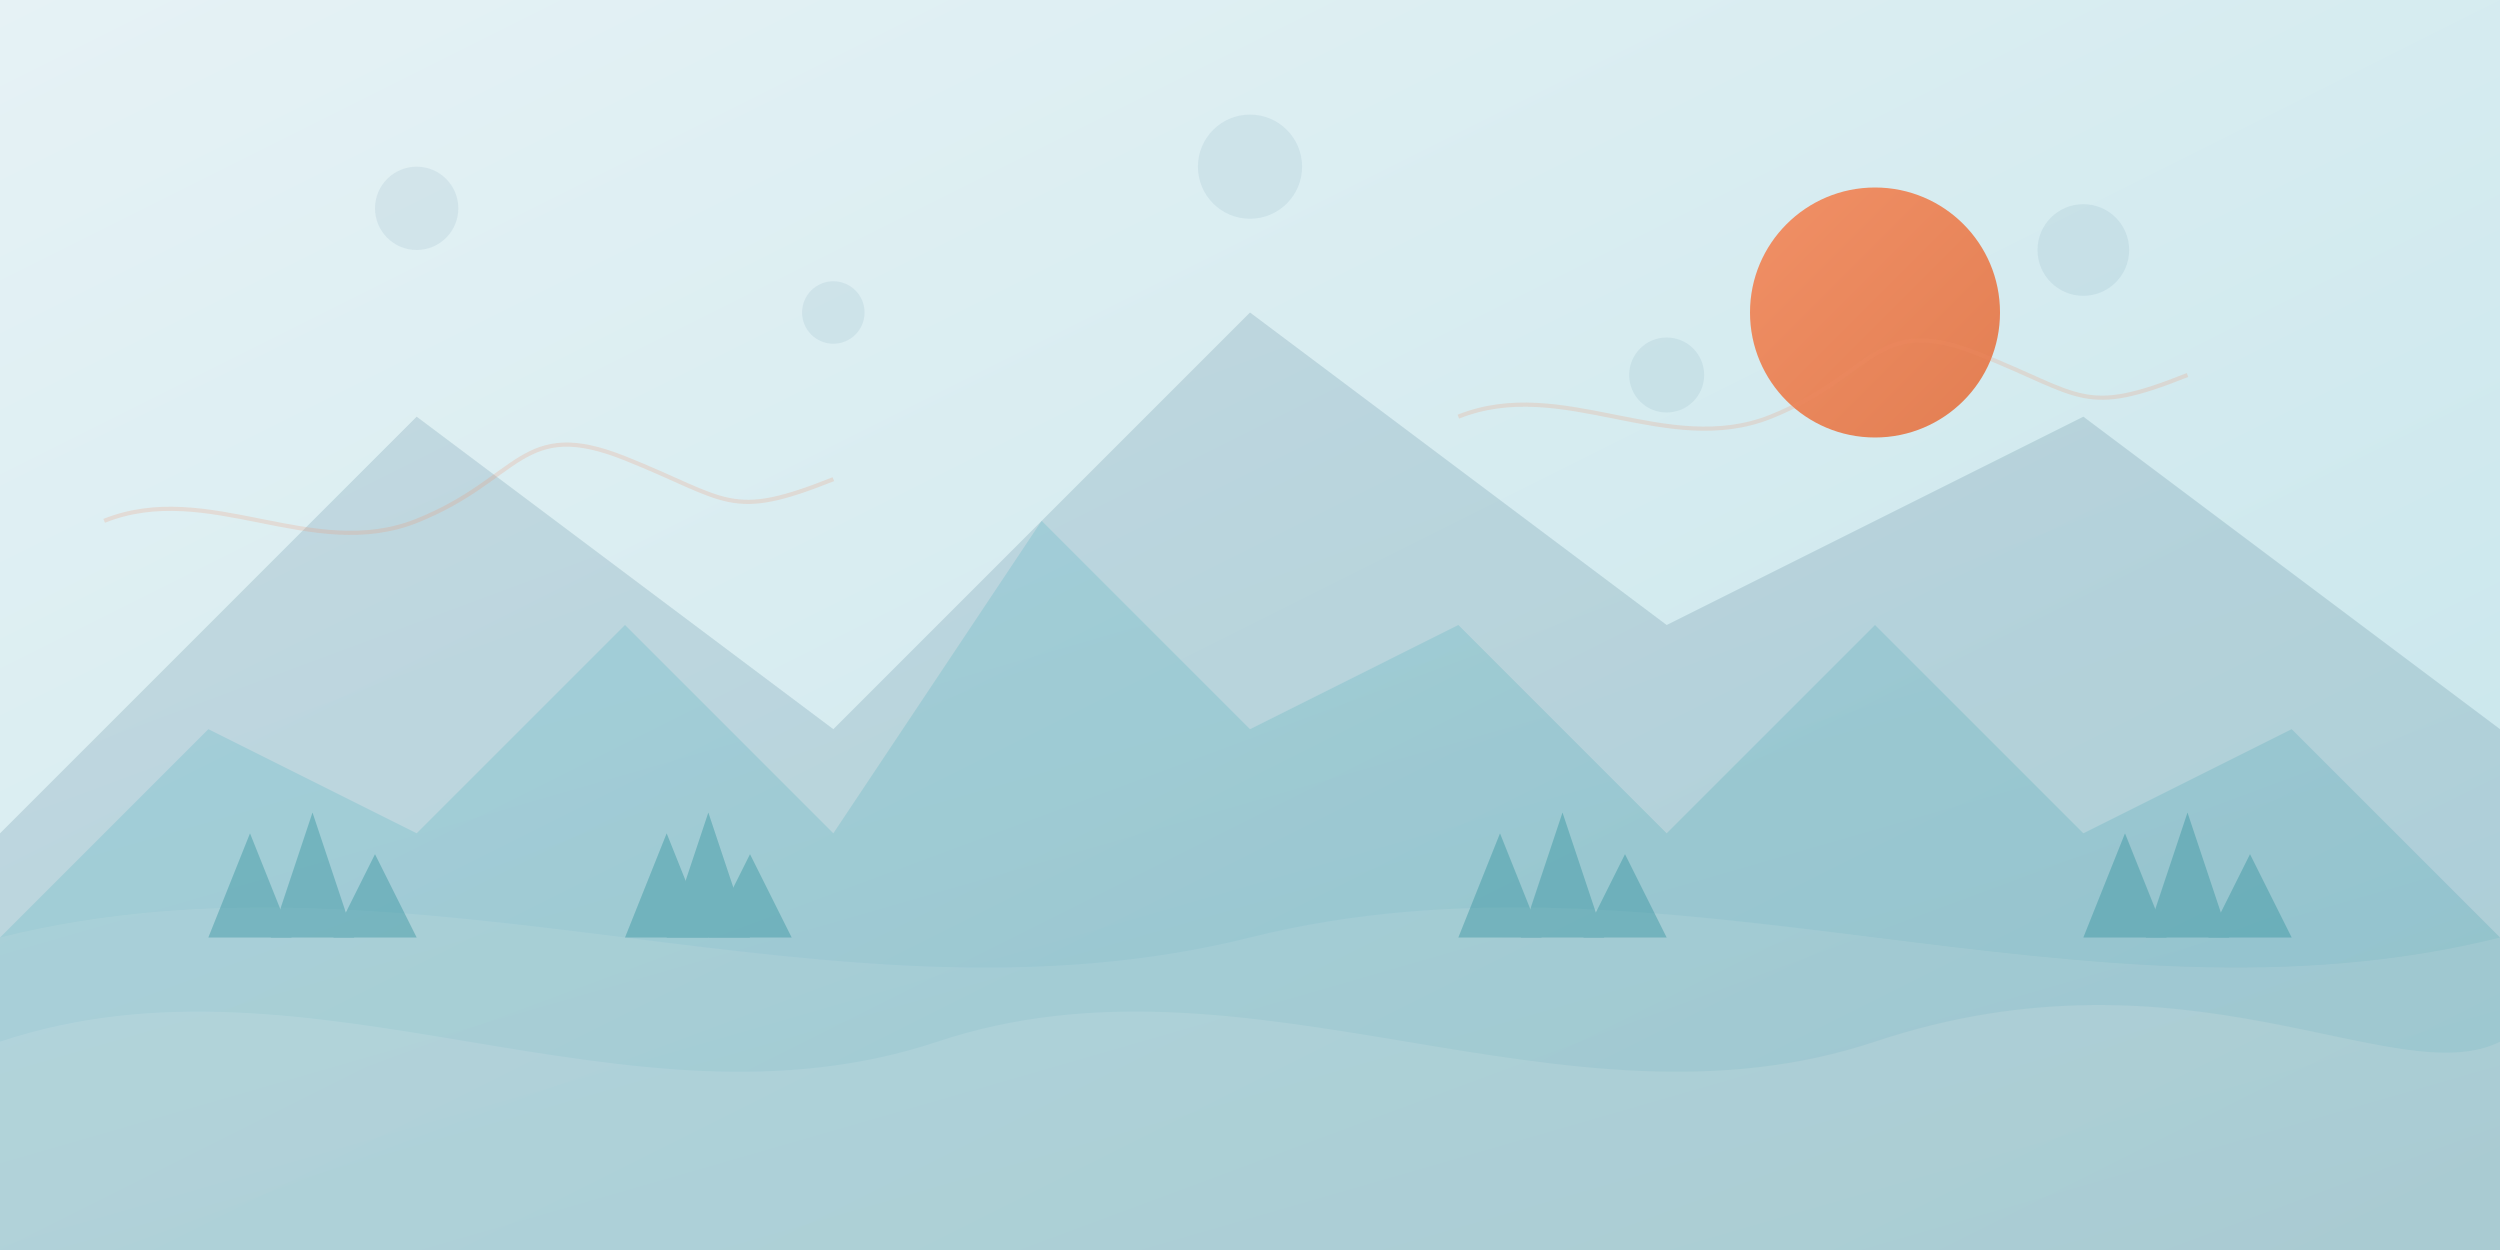 <svg xmlns="http://www.w3.org/2000/svg" width="1200" height="600" viewBox="0 0 1200 600">
  <rect x="0" y="0" width="1200" height="600" fill="#333333" stroke="none"/>
  <defs>
    <linearGradient id="bannerGradient" x1="0%" y1="0%" x2="100%" y2="100%">
      <stop offset="0%" stop-color="#e6f2f5" />
      <stop offset="100%" stop-color="#c5e5eb" />
    </linearGradient>
    <linearGradient id="mountainGradient1" x1="0%" y1="0%" x2="100%" y2="100%">
      <stop offset="0%" stop-color="#4e8098" />
      <stop offset="100%" stop-color="#3a6a80" />
    </linearGradient>
    <linearGradient id="mountainGradient2" x1="0%" y1="0%" x2="100%" y2="100%">
      <stop offset="0%" stop-color="#3cb2c0" />
      <stop offset="100%" stop-color="#2d8f9a" />
    </linearGradient>
    <linearGradient id="sunGradient" x1="0%" y1="0%" x2="100%" y2="100%">
      <stop offset="0%" stop-color="#f19066" />
      <stop offset="100%" stop-color="#e27e52" />
    </linearGradient>
  </defs>
  
  <!-- Background -->
  <rect width="1200" height="600" fill="url(#bannerGradient)" />
  
  <!-- Abstract waves -->
  <path d="M0,450 C200,400 400,500 600,450 C800,400 1000,500 1200,450 L1200,600 L0,600 Z" fill="#ffffff" opacity="0.3" />
  <path d="M0,500 C150,450 300,550 450,500 C600,450 750,550 900,500 C1050,450 1150,525 1200,500 L1200,600 L0,600 Z" fill="#ffffff" opacity="0.5" />
  
  <!-- Sun or circle element -->
  <circle cx="900" cy="150" r="60" fill="url(#sunGradient)" />
  
  <!-- Mountains in the background -->
  <path d="M0,400 L200,200 L400,350 L600,150 L800,300 L1000,200 L1200,350 L1200,600 L0,600 Z" fill="url(#mountainGradient1)" opacity="0.2" />
  <path d="M0,450 L100,350 L200,400 L300,300 L400,400 L500,250 L600,350 L700,300 L800,400 L900,300 L1000,400 L1100,350 L1200,450 L1200,600 L0,600 Z" fill="url(#mountainGradient2)" opacity="0.2" />
  
  <!-- Trees or forest silhouette -->
  <g opacity="0.4">
    <path d="M100,450 L120,400 L140,450 Z" fill="#2d8f9a" />
    <path d="M130,450 L150,390 L170,450 Z" fill="#2d8f9a" />
    <path d="M160,450 L180,410 L200,450 Z" fill="#2d8f9a" />
    <path d="M300,450 L320,400 L340,450 Z" fill="#2d8f9a" />
    <path d="M320,450 L340,390 L360,450 Z" fill="#2d8f9a" />
    <path d="M340,450 L360,410 L380,450 Z" fill="#2d8f9a" />
    <path d="M700,450 L720,400 L740,450 Z" fill="#2d8f9a" />
    <path d="M730,450 L750,390 L770,450 Z" fill="#2d8f9a" />
    <path d="M760,450 L780,410 L800,450 Z" fill="#2d8f9a" />
    <path d="M1000,450 L1020,400 L1040,450 Z" fill="#2d8f9a" />
    <path d="M1030,450 L1050,390 L1070,450 Z" fill="#2d8f9a" />
    <path d="M1060,450 L1080,410 L1100,450 Z" fill="#2d8f9a" />
  </g>
  
  <!-- Abstract floating elements -->
  <circle cx="200" cy="100" r="20" fill="#4e8098" opacity="0.1" />
  <circle cx="400" cy="150" r="15" fill="#4e8098" opacity="0.1" />
  <circle cx="600" cy="80" r="25" fill="#4e8098" opacity="0.1" />
  <circle cx="800" cy="180" r="18" fill="#4e8098" opacity="0.1" />
  <circle cx="1000" cy="120" r="22" fill="#4e8098" opacity="0.1" />
  
  <!-- More abstract shapes -->
  <path d="M50,250 C100,230 150,270 200,250 S250,200 300,220 S350,250 400,230" stroke="#f19066" stroke-width="2" fill="none" opacity="0.2" />
  <path d="M700,200 C750,180 800,220 850,200 S900,150 950,170 S1000,200 1050,180" stroke="#f19066" stroke-width="2" fill="none" opacity="0.2" />
</svg>
